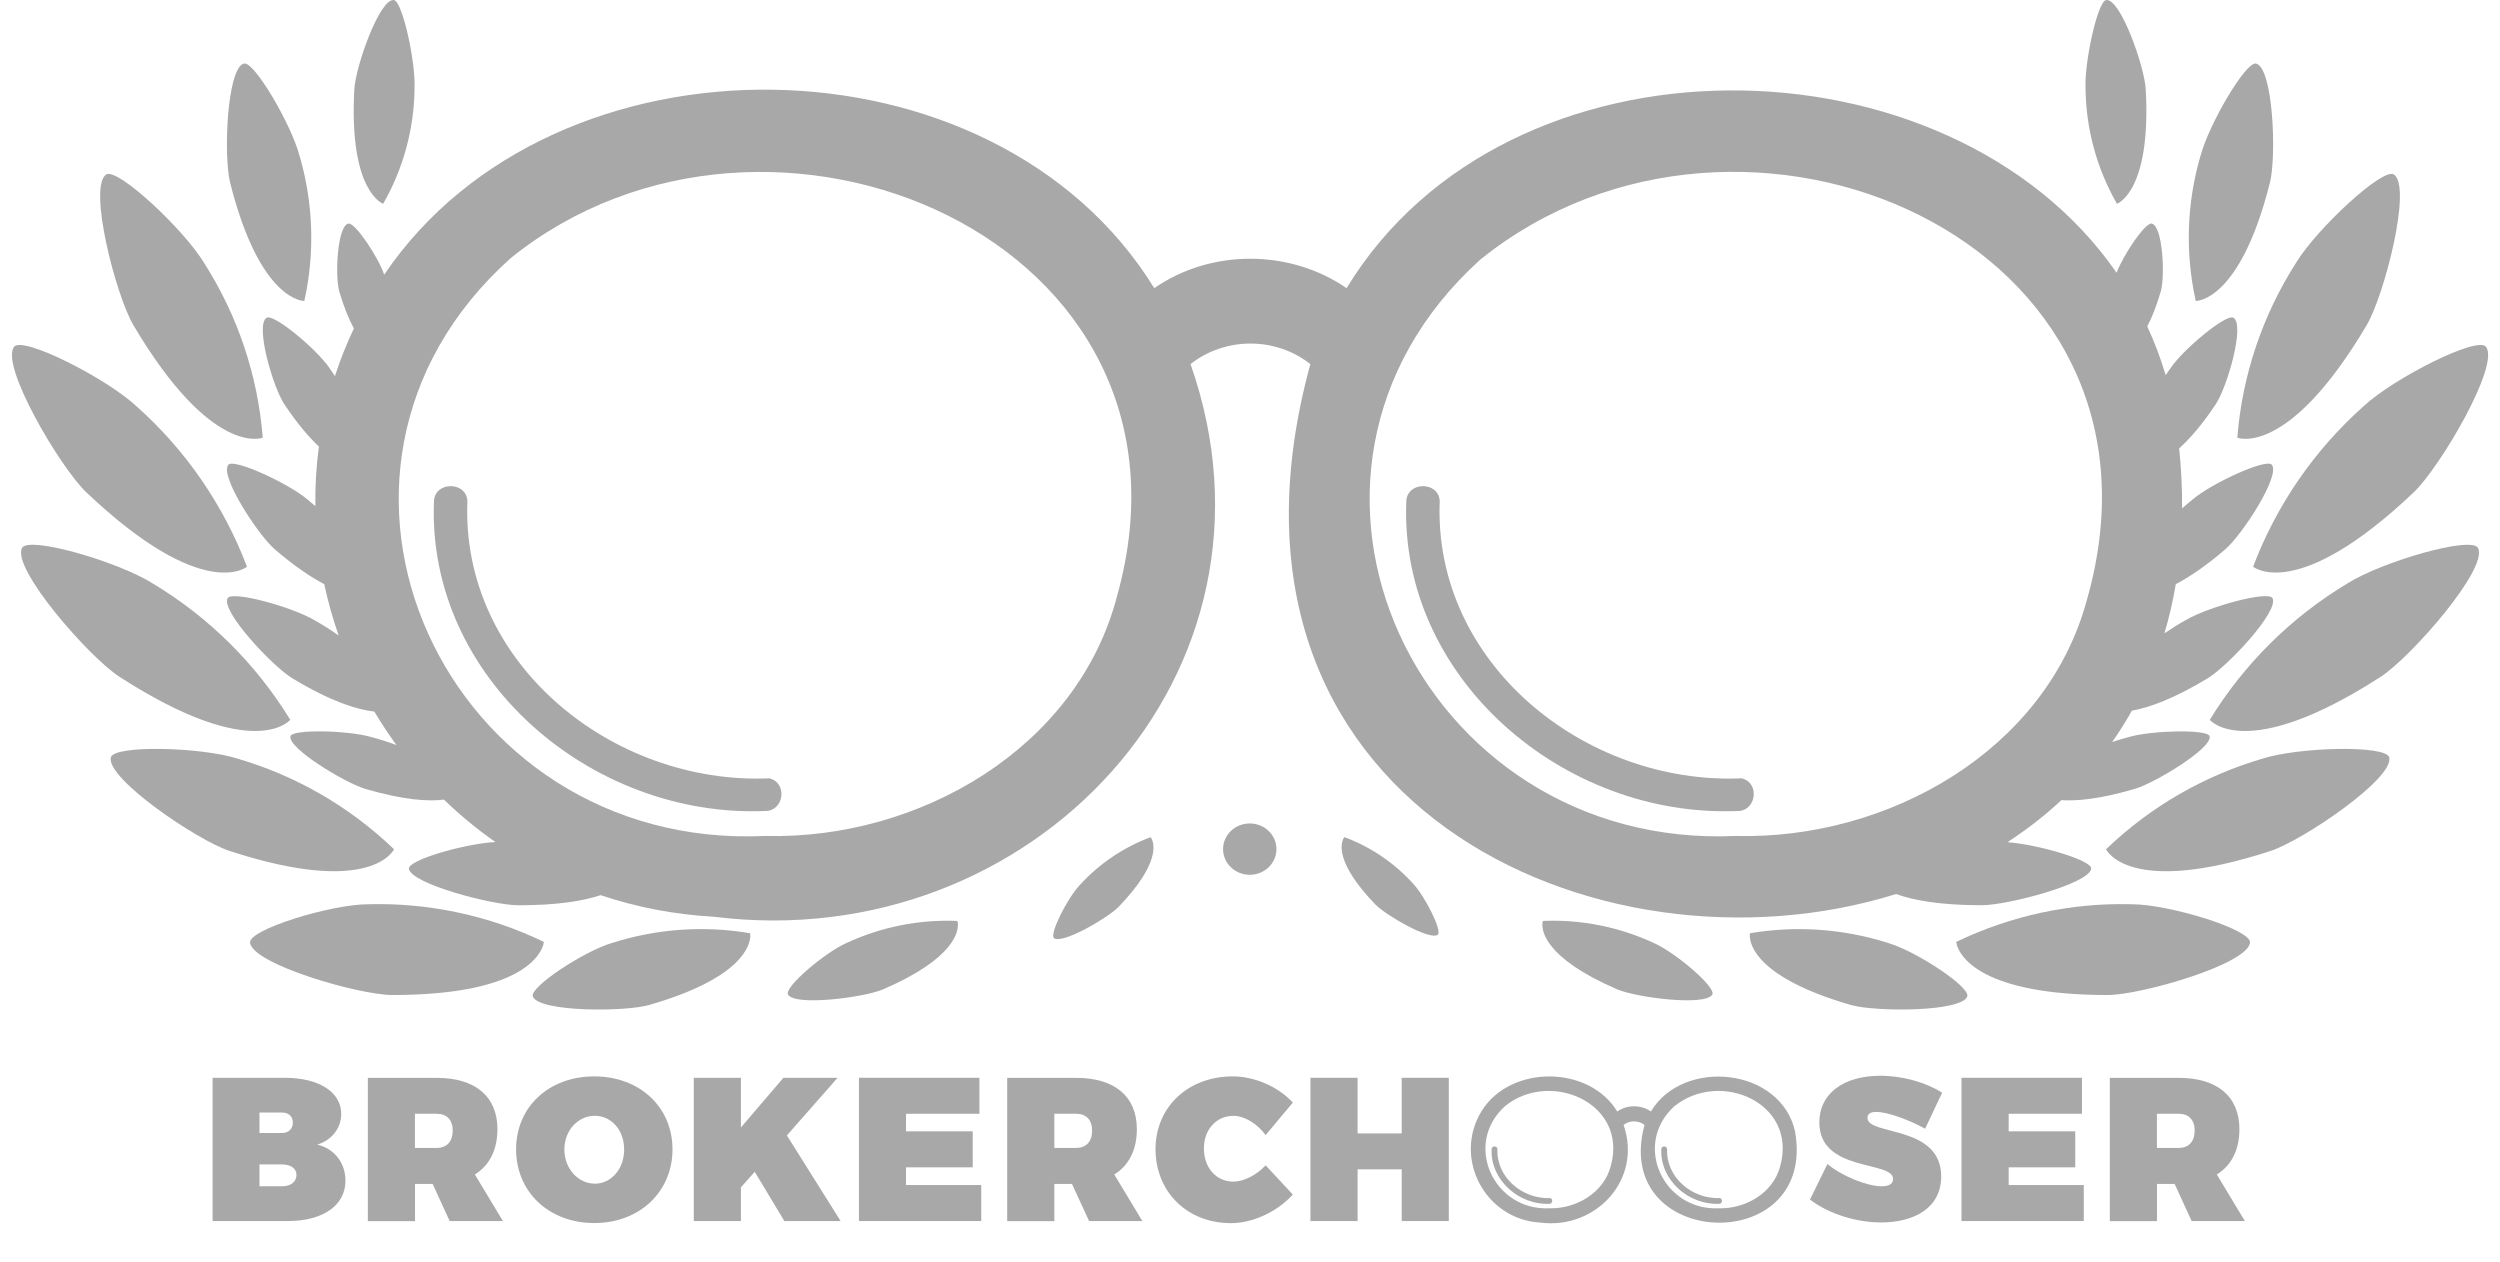 <svg width="105" height="53" viewBox="0 0 105 53" fill="none" xmlns="http://www.w3.org/2000/svg">
    <g clip-path="url(#clip0)">
        <path d="M8.929 45.267V51.284H12.102C13.561 51.284 14.509 50.623 14.509 49.593C14.509 48.837 14.039 48.239 13.324 48.074C13.937 47.886 14.331 47.38 14.331 46.786C14.331 45.868 13.4 45.267 11.96 45.267H8.929ZM10.898 46.727H11.847C12.12 46.727 12.299 46.888 12.299 47.149C12.299 47.413 12.12 47.586 11.847 47.586H10.898V46.727ZM10.898 48.906H11.847C12.215 48.906 12.452 49.079 12.452 49.343C12.452 49.636 12.215 49.824 11.847 49.824H10.898V48.906Z" fill="#A8A8A8"/>
        <path d="M18.886 51.284H21.122L19.944 49.328C20.556 48.95 20.892 48.297 20.892 47.424C20.892 46.052 19.962 45.27 18.343 45.27H15.45V51.288H17.431V49.725H18.171L18.886 51.284ZM17.427 48.213V46.778H18.339C18.766 46.778 19.014 47.035 19.014 47.483C19.014 47.945 18.766 48.213 18.339 48.213H17.427Z" fill="#A8A8A8"/>
        <path d="M24.959 45.208C23.055 45.208 21.676 46.485 21.676 48.272C21.676 50.066 23.059 51.368 24.959 51.368C26.863 51.368 28.245 50.055 28.245 48.272C28.245 46.496 26.863 45.208 24.959 45.208ZM24.984 46.863C25.666 46.863 26.214 47.453 26.214 48.279C26.214 49.105 25.666 49.714 24.984 49.714C24.302 49.714 23.704 49.105 23.704 48.279C23.704 47.457 24.295 46.863 24.984 46.863Z" fill="#A8A8A8"/>
        <path d="M32.943 51.284H35.307L33.049 47.688L35.179 45.267H32.903L31.119 47.354V45.267H29.139V51.284H31.119V49.868L31.699 49.215L32.943 51.284Z" fill="#A8A8A8"/>
        <path d="M41.135 46.778V45.267H36.076V51.284H41.212V49.772H38.053V49.028H40.854V47.516H38.053V46.778H41.135Z" fill="#A8A8A8"/>
        <path d="M45.742 51.284H47.978L46.8 49.328C47.412 48.95 47.748 48.297 47.748 47.424C47.748 46.052 46.818 45.27 45.198 45.27H42.302V51.288H44.283V49.725H45.023L45.742 51.284ZM44.283 48.213V46.778H45.195C45.621 46.778 45.869 47.035 45.869 47.483C45.869 47.945 45.621 48.213 45.195 48.213H44.283Z" fill="#A8A8A8"/>
        <path d="M51.775 45.208C49.896 45.208 48.532 46.496 48.532 48.264C48.532 50.058 49.863 51.372 51.698 51.372C52.621 51.372 53.635 50.899 54.298 50.172L53.157 48.943C52.763 49.365 52.227 49.629 51.8 49.629C51.085 49.629 50.564 49.046 50.564 48.239C50.564 47.439 51.085 46.866 51.8 46.866C52.26 46.866 52.799 47.186 53.157 47.674L54.298 46.309C53.686 45.637 52.686 45.208 51.775 45.208Z" fill="#A8A8A8"/>
        <path d="M60.849 51.284V45.267H58.872V47.604H57.019V45.267H55.039V51.284H57.019V49.112H58.872V51.284H60.849Z" fill="#A8A8A8"/>
        <path d="M78.973 45.182C77.419 45.182 76.412 45.938 76.412 47.138C76.412 49.248 79.509 48.734 79.509 49.516C79.509 49.732 79.323 49.824 79.031 49.824C78.426 49.824 77.368 49.402 76.752 48.888L76.019 50.381C76.814 50.99 77.974 51.343 79.013 51.343C80.363 51.343 81.53 50.752 81.53 49.413C81.53 47.233 78.433 47.707 78.433 46.951C78.433 46.771 78.579 46.701 78.798 46.701C79.319 46.701 80.249 47.072 80.855 47.406L81.57 45.894C80.899 45.465 79.918 45.182 78.973 45.182Z" fill="#A8A8A8"/>
        <path d="M87.442 46.778V45.267H82.383V51.284H87.519V49.772H84.364V49.028H87.161V47.516H84.364V46.778H87.442Z" fill="#A8A8A8"/>
        <path d="M92.049 51.284H94.284L93.106 49.328C93.719 48.95 94.055 48.297 94.055 47.424C94.055 46.052 93.125 45.27 91.505 45.27H88.613V51.288H90.593V49.725H91.334L92.049 51.284ZM90.59 48.213V46.778H91.501C91.928 46.778 92.176 47.035 92.176 47.483C92.176 47.945 91.928 48.213 91.501 48.213H90.59Z" fill="#A8A8A8"/>
        <path d="M65.106 50.319C63.953 50.37 62.841 49.46 62.892 48.261C62.881 48.114 62.655 48.114 62.647 48.261C62.593 49.574 63.8 50.612 65.073 50.561C65.211 50.565 65.241 50.352 65.106 50.319Z" fill="#A8A8A8"/>
        <path d="M75.395 47.534C74.811 44.841 70.701 44.412 69.337 46.683C68.924 46.393 68.344 46.389 67.925 46.683C66.74 44.735 63.453 44.717 62.239 46.646C61.002 48.635 62.374 51.222 64.701 51.35C67.024 51.644 68.986 49.545 68.191 47.248C68.447 47.046 68.815 47.046 69.07 47.248C67.651 52.495 76.314 52.843 75.395 47.534ZM67.655 48.962C67.367 50.099 66.196 50.778 65.073 50.748C62.735 50.858 61.444 48.059 63.209 46.459C65.098 44.918 68.381 46.32 67.655 48.962ZM74.764 48.995C74.465 50.117 73.305 50.778 72.189 50.748C69.865 50.855 68.563 48.077 70.314 46.47C72.233 44.907 75.519 46.32 74.764 48.995Z" fill="#A8A8A8"/>
        <path d="M72.233 50.319C71.08 50.37 69.968 49.46 70.019 48.261C70.008 48.114 69.781 48.114 69.774 48.261C69.719 49.574 70.927 50.612 72.2 50.561C72.342 50.565 72.371 50.352 72.233 50.319Z" fill="#A8A8A8"/>
    </g>
    <path d="M32.312 32.69C25.714 32.975 19.344 27.84 19.631 21.035C19.577 20.21 18.271 20.211 18.227 21.044C17.918 28.482 24.84 34.362 32.127 34.062C32.927 34.084 33.096 32.876 32.312 32.69Z" fill="#A8A8A8"/>
    <path d="M73.15 32.69C66.551 32.975 60.182 27.84 60.469 21.035C60.414 20.21 59.109 20.211 59.065 21.044C58.756 28.482 65.677 34.362 72.964 34.062C73.765 34.084 73.934 32.876 73.15 32.69Z" fill="#A8A8A8"/>
    <path d="M22.843 39.56C20.534 38.447 17.993 37.906 15.434 37.979C13.856 37.993 10.432 39.046 10.502 39.594C10.619 40.505 15.081 41.788 16.473 41.791C21.801 41.791 22.674 40.161 22.816 39.688C22.828 39.647 22.838 39.603 22.843 39.56Z" fill="#A8A8A8"/>
    <path d="M16.549 35.669C14.694 33.887 12.438 32.581 9.972 31.861C8.449 31.375 4.78 31.281 4.655 31.812C4.449 32.697 8.292 35.298 9.634 35.737C15.629 37.699 16.549 35.669 16.549 35.669Z" fill="#A8A8A8"/>
    <path d="M12.191 30.232C10.755 27.886 8.774 25.921 6.416 24.506C4.97 23.59 1.201 22.496 0.926 23.012C0.474 23.871 3.746 27.606 5.016 28.425C10.691 32.086 12.191 30.232 12.191 30.232Z" fill="#A8A8A8"/>
    <path d="M3.624 20.676C8.546 25.351 10.373 23.802 10.373 23.802C9.391 21.216 7.802 18.905 5.736 17.067C4.479 15.89 0.961 14.105 0.594 14.563C-0.013 15.327 2.522 19.628 3.624 20.676Z" fill="#A8A8A8"/>
    <path d="M11.036 18.383C10.828 15.767 9.981 13.245 8.57 11.04L8.568 11.037C7.718 9.627 4.927 7.024 4.461 7.328C3.685 7.834 4.861 12.4 5.602 13.656C8.907 19.244 11.036 18.383 11.036 18.383Z" fill="#A8A8A8"/>
    <path d="M12.782 12.64C13.231 10.621 13.161 8.519 12.579 6.533L12.576 6.531C12.246 5.256 10.685 2.573 10.251 2.669C9.531 2.835 9.383 6.543 9.665 7.669C10.93 12.703 12.782 12.64 12.782 12.64Z" fill="#A8A8A8"/>
    <path d="M16.093 8.559C16.939 7.082 17.393 5.414 17.412 3.713L17.41 3.71C17.463 2.613 16.904 0.053 16.544 0.003C15.946 -0.078 14.936 2.785 14.882 3.749C14.643 8.065 16.093 8.559 16.093 8.559Z" fill="#A8A8A8"/>
    <path d="M25.686 39.61C24.521 39.957 22.212 41.469 22.381 41.86C22.661 42.508 26.235 42.504 27.268 42.209C31.211 41.069 31.51 39.677 31.513 39.297C31.513 39.263 31.512 39.23 31.506 39.196C29.56 38.865 27.564 39.008 25.686 39.61Z" fill="#A8A8A8"/>
    <path d="M35.541 39.611C34.634 40.013 32.919 41.474 33.096 41.773C33.389 42.268 36.283 41.898 37.089 41.553C40.165 40.226 40.264 39.068 40.228 38.76C40.224 38.732 40.22 38.705 40.212 38.679C38.602 38.611 37.001 38.931 35.541 39.611Z" fill="#A8A8A8"/>
    <path d="M45.343 37.181C44.828 37.726 44.059 39.247 44.27 39.404C44.619 39.663 46.528 38.557 46.989 38.08C48.744 36.254 48.475 35.418 48.36 35.214C48.349 35.196 48.338 35.178 48.325 35.162C47.184 35.587 46.161 36.279 45.343 37.181Z" fill="#A8A8A8"/>
    <path d="M59.348 37.11C59.846 37.638 60.588 39.108 60.385 39.259C60.047 39.51 58.202 38.441 57.757 37.98C56.06 36.214 56.32 35.406 56.431 35.209C56.441 35.191 56.452 35.174 56.465 35.159C57.568 35.569 58.556 36.239 59.348 37.11Z" fill="#A8A8A8"/>
    <path d="M69.471 39.611C70.378 40.013 72.093 41.474 71.916 41.773C71.623 42.268 68.729 41.898 67.923 41.553C64.847 40.226 64.748 39.068 64.784 38.76C64.788 38.732 64.792 38.705 64.8 38.679C66.41 38.611 68.011 38.931 69.471 39.611Z" fill="#A8A8A8"/>
    <path d="M89.569 37.979C87.01 37.906 84.469 38.448 82.16 39.56C82.165 39.603 82.175 39.647 82.187 39.688C82.328 40.161 83.201 41.791 88.53 41.791C89.922 41.788 94.384 40.505 94.501 39.595C94.571 39.046 91.147 37.992 89.569 37.979Z" fill="#A8A8A8"/>
    <path d="M83.238 38.02C84.31 38.018 87.741 37.122 87.83 36.487C87.88 36.131 85.608 35.47 84.312 35.372C85.118 34.849 85.877 34.26 86.58 33.606C87.238 33.651 88.215 33.556 89.656 33.135C90.504 32.887 92.934 31.419 92.803 30.921C92.725 30.622 90.406 30.674 89.442 30.947C89.194 31.012 88.95 31.085 88.71 31.166C89.007 30.746 89.283 30.306 89.539 29.849C90.268 29.72 91.297 29.349 92.721 28.49C93.566 27.98 95.744 25.655 95.443 25.12C95.261 24.799 92.753 25.48 91.791 26.05C91.486 26.22 91.191 26.405 90.906 26.601C91.102 25.94 91.263 25.251 91.383 24.535C91.951 24.237 92.637 23.778 93.458 23.075C94.168 22.465 95.804 19.961 95.412 19.516C95.175 19.249 92.905 20.288 92.095 20.973C91.942 21.096 91.794 21.222 91.649 21.352C91.654 20.542 91.614 19.701 91.525 18.832C91.977 18.424 92.494 17.832 93.067 16.969C93.544 16.249 94.303 13.633 93.802 13.344C93.501 13.17 91.705 14.66 91.157 15.468L91.156 15.47C91.088 15.564 91.023 15.661 90.959 15.757C90.746 15.043 90.486 14.361 90.185 13.709C90.382 13.332 90.576 12.852 90.753 12.238C90.937 11.597 90.841 9.485 90.37 9.39C90.103 9.337 89.183 10.693 88.897 11.456C81.861 1.294 63.322 0.98 56.557 12.102C54.186 10.47 50.878 10.441 48.479 12.102C41.757 1.188 23.269 0.979 16.135 11.539C15.89 10.794 14.909 9.336 14.633 9.39C14.162 9.484 14.066 11.595 14.249 12.238C14.439 12.898 14.651 13.404 14.863 13.792C14.552 14.453 14.287 15.12 14.068 15.794C13.997 15.685 13.924 15.577 13.848 15.472L13.847 15.469C13.3 14.661 11.502 13.17 11.201 13.345C10.701 13.634 11.46 16.251 11.937 16.97C12.474 17.778 12.963 18.351 13.394 18.756C13.282 19.591 13.232 20.427 13.246 21.257C13.136 21.161 13.024 21.066 12.909 20.974C12.098 20.29 9.829 19.25 9.592 19.517C9.2 19.961 10.836 22.466 11.546 23.076C12.366 23.778 13.051 24.238 13.619 24.535C13.775 25.268 13.977 25.987 14.225 26.692C13.901 26.463 13.564 26.247 13.213 26.051C12.252 25.481 9.743 24.8 9.561 25.122C9.26 25.656 11.438 27.981 12.283 28.491C13.884 29.457 14.983 29.805 15.722 29.886C16.009 30.369 16.32 30.84 16.653 31.294C16.297 31.161 15.934 31.045 15.562 30.947C14.599 30.674 12.279 30.62 12.2 30.921C12.071 31.419 14.501 32.887 15.348 33.135C16.962 33.605 17.993 33.668 18.646 33.584C19.314 34.23 20.035 34.826 20.806 35.365C19.536 35.431 17.122 36.121 17.174 36.488C17.264 37.123 20.695 38.019 21.766 38.022C23.411 38.022 24.504 37.839 25.23 37.597C26.72 38.099 28.316 38.413 29.999 38.505C43.317 40.167 54.557 28.28 50.003 15.292C51.461 14.142 53.576 14.142 55.035 15.292C49.996 33.7 67.125 41.456 79.637 37.549C80.359 37.812 81.484 38.02 83.238 38.02ZM46.925 25.002C45.274 31.433 38.577 35.278 32.13 35.11C18.746 35.737 11.335 19.889 21.456 10.836C32.276 2.124 51.083 10.065 46.925 25.002ZM72.905 35.11C59.588 35.716 52.129 19.991 62.169 10.906C73.14 2.053 91.965 10.05 87.651 25.191C85.938 31.539 79.285 35.273 72.905 35.11Z" fill="#A8A8A8"/>
    <path d="M95.031 31.861C92.565 32.581 90.309 33.887 88.454 35.669C88.454 35.669 89.372 37.7 95.369 35.738C96.71 35.299 100.554 32.698 100.348 31.813C100.223 31.282 96.555 31.376 95.031 31.861Z" fill="#A8A8A8"/>
    <path d="M98.587 24.507C96.23 25.922 94.248 27.887 92.811 30.233C92.811 30.233 94.312 32.087 99.987 28.427C101.256 27.608 104.529 23.873 104.076 23.014C103.802 22.497 100.033 23.59 98.587 24.507Z" fill="#A8A8A8"/>
    <path d="M94.63 23.801C94.63 23.801 96.457 25.351 101.379 20.675C102.481 19.628 105.016 15.326 104.409 14.563C104.043 14.105 100.524 15.89 99.266 17.065C97.201 18.904 95.612 21.215 94.63 23.801Z" fill="#A8A8A8"/>
    <path d="M99.401 13.656C100.142 12.401 101.318 7.835 100.542 7.328C100.076 7.024 97.285 9.627 96.435 11.037L96.433 11.04C95.022 13.245 94.174 15.767 93.967 18.383C93.967 18.383 96.096 19.244 99.401 13.656Z" fill="#A8A8A8"/>
    <path d="M95.337 7.669C95.62 6.544 95.472 2.835 94.752 2.669C94.318 2.573 92.758 5.255 92.427 6.531L92.424 6.533C91.841 8.519 91.773 10.62 92.221 12.64C92.222 12.64 94.073 12.703 95.337 7.669Z" fill="#A8A8A8"/>
    <path d="M87.592 3.713C87.612 5.415 88.065 7.083 88.912 8.559C88.912 8.559 90.36 8.065 90.121 3.748C90.067 2.783 89.057 -0.081 88.459 0.002C88.099 0.053 87.541 2.613 87.593 3.709L87.592 3.713Z" fill="#A8A8A8"/>
    <path d="M79.317 39.61C77.438 39.008 75.443 38.867 73.497 39.196C73.491 39.228 73.49 39.263 73.49 39.297C73.494 39.677 73.792 41.069 77.735 42.209C78.766 42.503 82.341 42.508 82.622 41.86C82.791 41.469 80.483 39.956 79.317 39.61Z" fill="#A8A8A8"/>
    <path d="M52.49 36.741C53.109 36.741 53.611 36.258 53.611 35.663C53.611 35.067 53.109 34.585 52.49 34.585C51.871 34.585 51.369 35.067 51.369 35.663C51.369 36.258 51.871 36.741 52.49 36.741Z" fill="#A8A8A8"/>
    <defs>
        <clipPath id="clip0">
            <rect width="85.356" height="6.195" fill="white" transform="translate(8.929 45.182)"/>
        </clipPath>
    </defs>
</svg>
